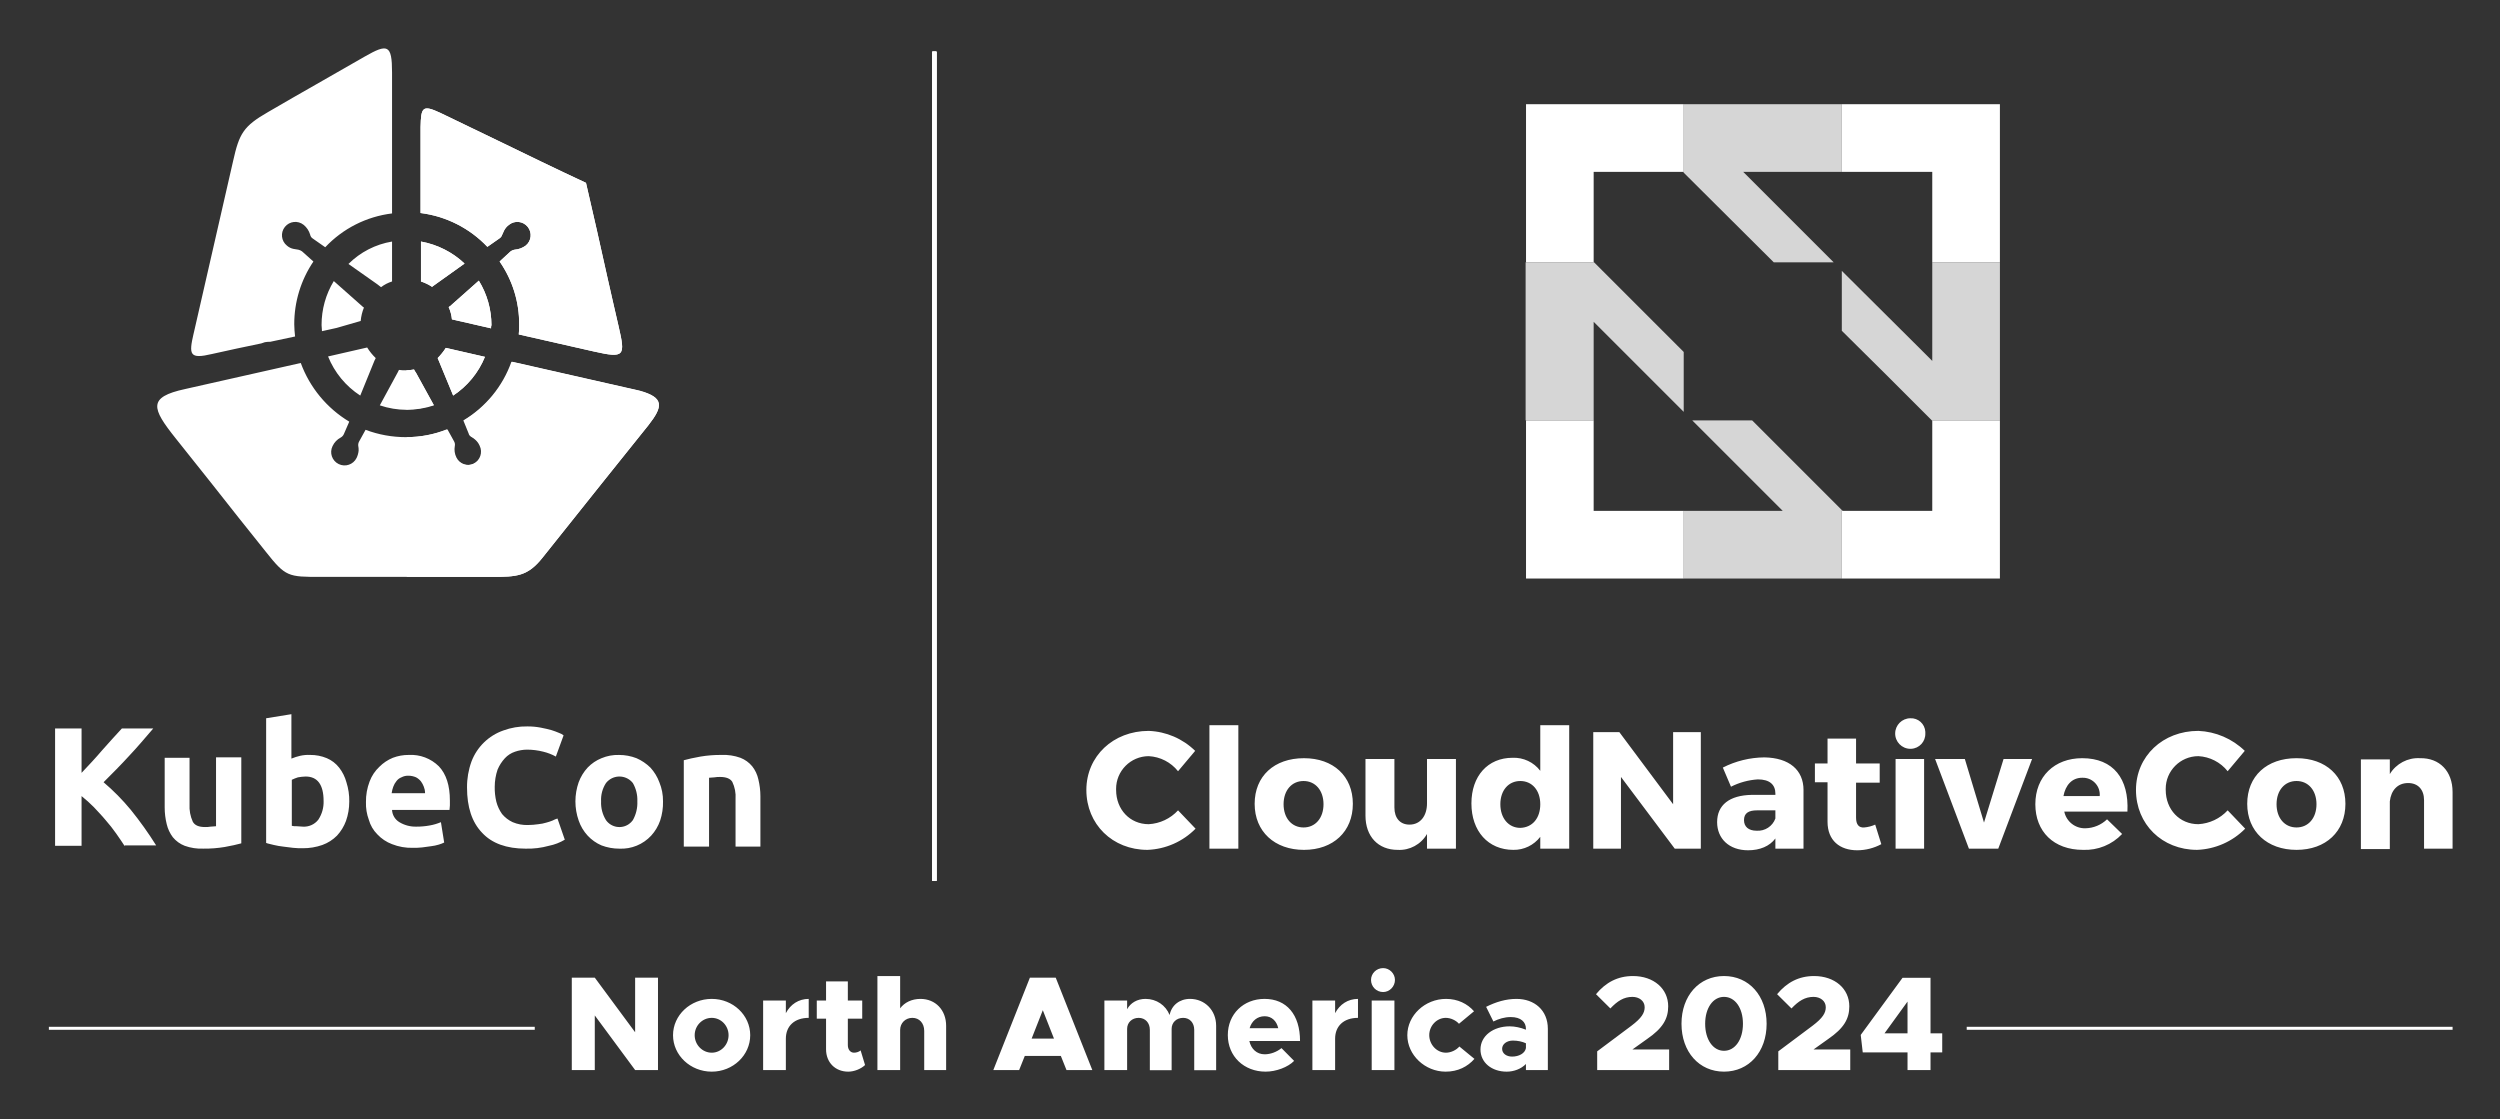 <?xml version="1.0" encoding="UTF-8"?> <svg xmlns="http://www.w3.org/2000/svg" role="img" viewBox="-5.92 23.08 411.84 184.34"><rect x="-5.92" y="23.08" width="411.84" height="184.34" fill="#333333" stroke="none"/><title>KC_CNC_NA_2024_logo-white.svg</title><defs><clipPath id="c"><path d="M147.671 31.59H148.342V168.187H147.671z" class="d"></path></clipPath><style>.d,.e{fill:#fff}.e{fill-rule:evenodd}</style></defs><g><path d="M106.726,148.318c.738-.201,1.611-.403,2.752-.604,1.153-.192,2.321-.282,3.49-.268,1.05-.046,2.099,.114,3.088,.47,.76,.294,1.43,.78,1.947,1.41,.493,.631,.837,1.365,1.007,2.148,.219,.901,.332,1.825,.336,2.752v8.323h-4.095v-7.853c.069-.97-.116-1.942-.537-2.819-.336-.537-1.007-.805-2.014-.805-.315-.009-.629,.014-.94,.067-.336,0-.604,.067-.873,.067v11.344h-4.162v-14.23Zm-7.652,6.78c.045-1.056-.211-2.104-.738-3.021-.965-1.223-2.739-1.433-3.962-.468-.174,.137-.331,.294-.468,.468-.582,.896-.864,1.954-.805,3.021-.048,1.087,.233,2.163,.805,3.088,.872,1.223,2.571,1.508,3.794,.636,.246-.175,.461-.39,.636-.636,.527-.941,.783-2.01,.738-3.088m4.229,0c.024,1.071-.135,2.138-.47,3.155-.319,.919-.821,1.764-1.477,2.484-1.344,1.452-3.259,2.238-5.236,2.148-1.009,.003-2.01-.179-2.953-.537-.865-.372-1.642-.92-2.282-1.611-.66-.716-1.163-1.562-1.477-2.484-.716-2.042-.716-4.267,0-6.31,.33-.894,.832-1.715,1.477-2.416,.643-.671,1.421-1.197,2.282-1.544,.913-.384,1.897-.567,2.886-.537,.987-.003,1.966,.179,2.886,.537,.848,.371,1.622,.895,2.282,1.544,.645,.701,1.147,1.522,1.477,2.416,.412,1,.618,2.073,.604,3.155m-22.621,7.786c-3.155,0-5.571-.873-7.182-2.618-1.678-1.745-2.484-4.229-2.484-7.451-.013-1.465,.238-2.92,.738-4.296,.909-2.389,2.824-4.255,5.236-5.101,1.267-.467,2.61-.695,3.96-.671,.743-.006,1.485,.062,2.215,.201,.671,.134,1.275,.268,1.745,.403,.433,.135,.859,.291,1.275,.47,.268,.09,.518,.226,.738,.403l-1.275,3.49c-.655-.36-1.355-.631-2.081-.805-.878-.223-1.779-.336-2.685-.336-.663,.008-1.32,.121-1.947,.336-.641,.211-1.218,.581-1.678,1.074-.509,.552-.917,1.188-1.208,1.879-.308,.908-.467,1.86-.47,2.819-.018,.836,.073,1.671,.268,2.484,.189,.722,.508,1.405,.94,2.014,.476,.57,1.072,1.029,1.745,1.342,.806,.342,1.676,.502,2.551,.47,.562-.006,1.123-.051,1.678-.134,.455-.044,.905-.134,1.342-.268,.342-.091,.678-.204,1.007-.336,.256-.14,.526-.253,.805-.336l1.208,3.49c-.808,.484-1.694,.824-2.618,1.007-1.245,.346-2.534,.505-3.826,.47m-16.58-9.196c-.002-.345-.07-.687-.201-1.007-.116-.311-.274-.605-.47-.873-.222-.274-.495-.503-.805-.671-.381-.167-.792-.258-1.208-.268-.42-.023-.838,.07-1.208,.268-.32,.122-.599,.331-.805,.604-.232,.28-.414,.598-.537,.94-.129,.347-.219,.707-.269,1.074h5.504v-.067Zm-9.733,1.544c-.019-1.169,.186-2.331,.604-3.423,.344-.919,.895-1.746,1.611-2.416,.633-.635,1.386-1.137,2.215-1.477,.836-.318,1.724-.477,2.618-.47,1.847-.106,3.653,.577,4.967,1.879,1.208,1.275,1.812,3.155,1.812,5.638v.805c0,.268-.067,.537-.067,.738h-9.464c.042,.831,.495,1.586,1.208,2.014,.849,.512,1.828,.768,2.819,.738,.743,.003,1.485-.065,2.215-.201,.622-.11,1.23-.291,1.812-.537l.537,3.356c-.282,.134-.573,.247-.873,.336-.416,.128-.843,.218-1.275,.268-.47,.067-.94,.134-1.477,.201-.513,.054-1.028,.077-1.544,.067-1.17,.032-2.335-.174-3.423-.604-.919-.344-1.746-.895-2.416-1.611-.671-.67-1.156-1.503-1.41-2.416-.34-.923-.5-1.903-.47-2.886m-2.752-.067c.002,1.075-.179,2.142-.537,3.155-.33,.894-.832,1.715-1.477,2.416-.68,.688-1.506,1.216-2.416,1.544-1.035,.363-2.125,.545-3.222,.537-.538,.008-1.076-.014-1.611-.067l-1.611-.201c-.52-.057-1.035-.147-1.544-.268-.47-.134-.94-.201-1.275-.336v-20.54l4.162-.671v7.316c.479-.197,.973-.354,1.477-.47,.529-.114,1.07-.159,1.611-.134,.944-.01,1.881,.172,2.752,.537,.791,.336,1.484,.867,2.014,1.544,.56,.717,.971,1.538,1.208,2.416,.334,1.04,.493,2.129,.47,3.222m-4.229-.134c0-2.685-1.007-4.027-2.953-4.027-.428,.011-.854,.056-1.275,.134-.345,.111-.681,.245-1.007,.403v7.585c.264,.062,.535,.084,.805,.067,.336,0,.671,.067,1.007,.067,.987,.065,1.942-.362,2.551-1.141,.605-.913,.91-1.993,.873-3.088m-13.559,6.981c-.738,.201-1.611,.403-2.752,.604-1.153,.192-2.321,.282-3.49,.268-1.05,.046-2.099-.114-3.088-.47-.76-.294-1.43-.78-1.947-1.41-.481-.638-.824-1.37-1.007-2.148-.223-.9-.336-1.825-.336-2.752v-8.189h4.095v7.652c-.059,.991,.125,1.982,.537,2.886,.336,.604,1.007,.873,2.014,.873,.315,.009,.629-.014,.94-.067,.336,0,.604-.067,.873-.067v-11.344h4.162v14.163Zm-19.197,.47c-.403-.604-.873-1.342-1.41-2.081-.54-.77-1.123-1.51-1.745-2.215-.604-.738-1.275-1.41-1.947-2.148-.637-.641-1.31-1.246-2.014-1.812v8.189H3.154v-19.332H7.517v7.316c1.141-1.208,2.282-2.416,3.423-3.759,1.141-1.275,2.215-2.484,3.222-3.558h5.169c-1.342,1.544-2.618,3.088-3.96,4.497-1.342,1.477-2.752,2.886-4.229,4.363,1.631,1.386,3.136,2.913,4.497,4.564,1.504,1.861,2.893,3.811,4.162,5.84h-5.169l0,.134Z" class="d"></path><path d="M49.536,77.1l-2.416,.537c0-.336-.067-.671-.067-1.007-.008-2.556,.689-5.064,2.014-7.249l4.699,4.162c.076,.083,.167,.151,.269,.201-.289,.707-.47,1.454-.537,2.215-.134,.067-.336,.067-.47,.134l-3.49,1.007Zm9.129-14.23v6.578c-.655,.204-1.268,.522-1.812,.94-.201-.134-.403-.336-.604-.47l-4.766-3.356c1.951-1.948,4.462-3.239,7.182-3.692m-32.689,15.17c2.282-10.001,4.229-18.459,6.511-28.46,1.007-4.497,1.678-5.706,5.773-8.055,5.638-3.289,9.867-5.638,15.908-9.129,3.759-2.148,4.497-2.014,4.497,2.618v23.225c-4.208,.514-8.102,2.485-11.008,5.571l-2.014-1.41c-.248-.143-.42-.389-.47-.671-.187-.633-.562-1.195-1.074-1.611-.946-.759-2.328-.607-3.087,.339-.758,.945-.608,2.325,.335,3.085,.305,.27,.675,.455,1.074,.537,.269,.067,.537,.067,.805,.134,.217,.048,.423,.139,.604,.269l1.879,1.678c-2.064,3.052-3.163,6.653-3.155,10.337,0,.671,.067,1.342,.134,2.014l-4.095,.873c-.292-.009-.585,.014-.873,.067l-.604,.201c-2.685,.537-5.37,1.141-8.122,1.745-3.692,.873-3.826,.134-3.021-3.356m37.455-8.592v-6.578c2.695,.486,5.19,1.745,7.182,3.625l-5.169,3.692c-.067,.067-.134,.134-.201,.134-.562-.371-1.172-.665-1.812-.873m11.545,7.719l-6.444-1.477c-.067-.696-.248-1.377-.537-2.014,.067-.067,.134-.134,.201-.134l4.766-4.229c1.354,2.201,2.074,4.733,2.081,7.316-.06,.172-.082,.355-.067,.537m-8.39-35.508c3.49,1.678,5.974,2.886,9.464,4.564,4.833,2.349,9.666,4.699,14.566,6.981,1.208,5.236,2.416,10.471,3.558,15.707,.738,3.155,1.074,4.833,1.812,7.921,1.141,4.9,1.007,5.303-4.027,4.162l-12.418-2.819c.056-.535,.078-1.073,.067-1.611,.027-3.718-1.099-7.352-3.222-10.404l1.745-1.611c.21-.178,.466-.294,.738-.336,.655-.05,1.283-.282,1.812-.671,.945-.76,1.096-2.142,.336-3.088s-2.142-1.096-3.088-.336h0c-.337,.248-.612,.569-.805,.94-.134,.269-.201,.47-.336,.738-.071,.218-.213,.407-.403,.537l-2.014,1.41c-2.915-3.074-6.805-5.042-11.008-5.571v-14.163c.067-3.289,.336-3.692,3.222-2.349m-4.296,42.288c-.42,.081-.847,.126-1.275,.134-.404,.011-.808-.011-1.208-.067l-.201,.403-2.953,5.437c1.427,.484,2.923,.733,4.43,.738,1.528-.01,3.046-.26,4.497-.738l-2.953-5.37c-.136-.163-.248-.344-.336-.537m5.236-3.558l6.444,1.477c-1.061,2.606-2.886,4.829-5.236,6.377l-2.551-6.175c.504-.512,.953-1.074,1.342-1.678m-19.399,1.41l6.444-1.477c.395,.639,.868,1.225,1.41,1.745l-.201,.403-2.349,5.773c-2.389-1.551-4.241-3.801-5.303-6.444m52.759,11.344c-3.088,3.826-4.497,5.638-7.585,9.464-3.49,4.363-6.31,7.921-9.8,12.284-2.484,3.155-4.296,3.222-8.39,3.222h-28.192c-5.37,0-5.773,0-9.062-4.162-3.289-4.095-5.84-7.316-9.062-11.411-2.551-3.222-3.222-4.027-5.773-7.249-3.96-4.967-4.632-6.779,1.544-8.122l19.063-4.296c1.481,4.039,4.3,7.45,7.988,9.666l-.873,2.014c-.103,.258-.293,.472-.537,.604-.59,.31-1.061,.805-1.342,1.41-.539,1.093-.09,2.416,1.003,2.955,1.093,.539,2.416,.09,2.955-1.003l.003-.005c.182-.38,.296-.789,.336-1.208,.011-.27-.012-.541-.067-.805-.021-.232,.026-.465,.134-.671l1.074-1.947c2.124,.801,4.375,1.21,6.645,1.208,2.299,.012,4.578-.421,6.712-1.275l1.074,1.947c.147,.241,.195,.53,.134,.805-.115,.639-.021,1.298,.268,1.879,.535,1.095,1.857,1.548,2.951,1.013,1.095-.535,1.548-1.857,1.013-2.951l-.004-.008c-.167-.387-.42-.731-.738-1.007-.207-.179-.432-.336-.671-.47-.204-.115-.35-.309-.403-.537l-.873-2.148c3.686-2.2,6.488-5.619,7.921-9.666l21.01,4.766c4.229,1.141,3.96,2.618,1.544,5.706" class="e"></path><path d="M63.431,69.448v-6.578c2.695,.486,5.19,1.745,7.182,3.625l-5.169,3.692c-.067,.067-.134,.134-.201,.134-.562-.371-1.172-.665-1.812-.873m11.545,7.719l-6.444-1.477c-.067-.696-.248-1.377-.537-2.014,.067-.067,.134-.134,.201-.134l4.766-4.229c1.354,2.201,2.074,4.733,2.081,7.316-.06,.172-.082,.355-.067,.537m-8.39-35.508c3.49,1.678,5.974,2.886,9.464,4.564,4.833,2.349,9.666,4.699,14.566,6.981,1.208,5.236,2.416,10.471,3.558,15.707,.738,3.155,1.074,4.833,1.812,7.921,1.141,4.9,1.007,5.303-4.027,4.162l-12.418-2.819c.056-.535,.078-1.073,.067-1.611,.027-3.718-1.099-7.352-3.222-10.404l1.745-1.611c.21-.178,.466-.294,.738-.336,.655-.05,1.283-.282,1.812-.671,.945-.76,1.096-2.142,.336-3.088s-2.142-1.096-3.088-.336h0c-.337,.248-.612,.569-.805,.94-.134,.269-.201,.47-.336,.738-.071,.218-.213,.407-.403,.537l-2.014,1.41c-2.915-3.074-6.805-5.042-11.008-5.571v-14.163c.067-3.289,.336-3.692,3.222-2.349m.94,38.73l6.444,1.477c-1.061,2.606-2.886,4.829-5.236,6.377l-2.551-6.175c.504-.512,.953-1.074,1.342-1.678m-6.511,10.136v-6.444c.428-.011,.854-.056,1.275-.134,.064,.17,.154,.329,.269,.47l2.953,5.37c-1.452,.479-2.969,.728-4.497,.738m39.872,2.618c-3.088,3.826-4.497,5.638-7.585,9.464-3.49,4.363-6.31,7.921-9.8,12.284-2.484,3.155-4.296,3.222-8.39,3.222h-14.029v-23.023c2.299,.012,4.578-.421,6.712-1.275l1.074,1.947c.147,.241,.195,.53,.134,.805-.115,.639-.021,1.298,.268,1.879,.54,1.093,1.863,1.541,2.955,1.001,1.089-.538,1.539-1.856,1.005-2.948-.167-.387-.42-.731-.738-1.007-.207-.179-.432-.336-.671-.47-.204-.115-.35-.309-.403-.537l-.873-2.148c3.686-2.2,6.488-5.619,7.921-9.666l21.01,4.766c4.095,1.141,3.826,2.618,1.41,5.706" class="e"></path><path d="M256.613,92.337h-11.143v26.044h25.977v-11.143h-14.834v-14.901Zm55.78,.067v14.834h-14.767l-.134-.134v11.277h26.044v-26.044h-11.21l.067,.067Zm-66.922-26.111h11.21l-.067-.067v-14.834h14.767l.067,.134v-11.277h-25.977v26.044Zm52.021-26.044v11.143h14.901v14.901h11.143v-26.044h-26.044Z" class="d"></path><g opacity=".8"><path d="M296.149,66.293l-14.901-14.901h16.244v-11.143h-26.044v11.277l14.834,14.767h9.867Zm-13.425,26.044h-9.867l12.351,12.351,2.551,2.551h-16.311v11.143h26.044v-11.277l-7.384-7.384-7.384-7.384Zm29.669-26.044v16.244l-2.551-2.551-12.351-12.284v9.867l7.451,7.384,7.384,7.384h11.21v-26.044h-11.143Zm-40.946,14.767l-14.767-14.767h-11.277v26.044h11.21v-16.244l14.834,14.834-0-9.867Z" class="d"></path></g><path d="M190.966,146.774l-2.819,3.356c-1.18-1.483-2.94-2.388-4.833-2.484-2.977,.01-5.383,2.431-5.373,5.408,0,.054,.001,.109,.003,.163,0,3.222,2.282,5.638,5.37,5.638,1.847-.102,3.581-.921,4.833-2.282l2.886,3.021c-2.1,2.129-4.933,3.377-7.921,3.49-5.773,0-10.069-4.229-10.069-9.867,0-5.571,4.43-9.733,10.27-9.733,2.871,.107,5.599,1.279,7.652,3.289h0Zm2.349,16.11v-20.339h4.766v20.339h-4.766Zm23.628-7.384c0,4.564-3.222,7.585-8.055,7.585s-8.122-3.021-8.122-7.585,3.222-7.518,8.122-7.518c4.833,0,8.055,2.953,8.055,7.518h0Zm-11.411,.067c0,2.282,1.342,3.826,3.289,3.826s3.289-1.544,3.289-3.826-1.342-3.826-3.289-3.826-3.289,1.544-3.289,3.826h0Zm28.393,7.316h-4.766v-2.416c-.986,1.716-2.856,2.73-4.833,2.618-3.222,0-5.303-2.215-5.303-5.638v-9.33h4.766v7.988c0,1.745,.94,2.819,2.484,2.819,1.812,0,2.886-1.477,2.886-3.49v-7.316h4.766v14.767Zm18.66,0h-4.766v-1.947c-1.053,1.377-2.697,2.174-4.43,2.148-4.162,0-6.914-3.088-6.914-7.652,0-4.497,2.685-7.518,6.78-7.518,1.781-.073,3.485,.729,4.564,2.148v-7.518h4.766v20.338Zm-4.766-7.316c0-2.282-1.342-3.826-3.289-3.826s-3.289,1.544-3.289,3.826,1.342,3.893,3.289,3.893c2.014-.067,3.289-1.611,3.289-3.893Zm22.151,7.316l-8.86-11.814v11.814h-4.564v-19.197h4.296l8.86,11.881v-11.881h4.564v19.197h-4.296Zm21.211-9.666v9.666h-4.632v-1.678c-.94,1.275-2.551,1.947-4.497,1.947-3.155,0-5.101-1.947-5.101-4.632,0-2.819,2.014-4.43,5.706-4.497h3.893v-.201c0-1.477-.94-2.349-2.886-2.349-1.544,.095-3.052,.507-4.43,1.208l-1.342-3.155c2.122-1.082,4.465-1.656,6.847-1.678,4.095,.067,6.444,2.081,6.444,5.37Zm-4.632,4.699v-1.342h-3.021c-1.41,0-2.148,.47-2.148,1.611,0,1.074,.738,1.745,2.081,1.745,1.363,.091,2.621-.73,3.088-2.014Zm17.452,4.229c-1.218,.655-2.578,1-3.96,1.007-2.886,0-4.9-1.611-4.9-4.699v-6.511h-2.081v-3.088h2.081v-4.095h4.699v4.095h3.893v3.155h-3.893v5.773c0,1.141,.47,1.678,1.342,1.611,.626-.053,1.239-.212,1.812-.47l1.007,3.222Zm7.249-18.258c.054,1.354-.999,2.495-2.353,2.549-.043,.002-.087,.002-.13,.002-1.39-.018-2.502-1.16-2.484-2.551,.018-1.364,1.12-2.466,2.484-2.484,1.302-.07,2.413,.928,2.484,2.23,.005,.085,.005,.169,0,.254h0Zm-4.9,18.996v-14.767h4.699v14.767h-4.699Zm12.082,0l-5.571-14.767h4.9l3.155,10.471,3.222-10.471h4.699l-5.571,14.767h-4.833Zm26.111-6.108h-10.404c.34,1.644,1.813,2.805,3.49,2.752,1.33-.026,2.6-.554,3.558-1.477l2.484,2.416c-1.667,1.765-4.018,2.72-6.444,2.618-4.833,0-7.853-3.021-7.853-7.518,0-4.564,3.155-7.585,7.719-7.585,5.169,0,7.719,3.423,7.451,8.793h0Zm-4.564-2.551c.131-1.533-1.005-2.881-2.538-3.013-.116-.01-.232-.013-.349-.008-1.678,0-2.752,1.208-3.088,3.021h5.974Zm23.896-7.451l-2.819,3.356c-1.18-1.483-2.94-2.388-4.833-2.484-2.977,.01-5.383,2.431-5.373,5.408,0,.054,.001,.109,.003,.163,0,3.222,2.282,5.638,5.37,5.638,1.847-.102,3.581-.921,4.833-2.282l2.886,3.021c-2.1,2.129-4.932,3.377-7.921,3.49-5.773,0-10.069-4.229-10.069-9.867,0-5.571,4.43-9.733,10.27-9.733,2.868,.12,5.592,1.291,7.652,3.289Zm16.58,8.726c0,4.564-3.222,7.585-8.055,7.585s-8.122-3.021-8.122-7.585,3.222-7.518,8.122-7.518c4.833,0,8.055,2.953,8.055,7.518Zm-11.344,.067c0,2.282,1.342,3.826,3.289,3.826s3.289-1.544,3.289-3.826-1.342-3.826-3.289-3.826-3.289,1.544-3.289,3.826h-0Zm28.997-2.014v9.33h-4.699v-7.988c0-1.745-1.007-2.819-2.618-2.819-1.745,0-2.819,1.208-3.021,3.021v7.853h-4.766v-14.767h4.766v2.416c1.044-1.724,2.955-2.731,4.967-2.618,3.222-.067,5.37,2.148,5.37,5.571h0Z" class="d"></path><g id="b"><path d="M147.671,31.59h.671V168.187h-.671V31.59Z" class="d"></path></g><path d="M147.671,31.59h.671V168.187h-.671V31.59Z" class="d"></path><g><path d="M147.671,31.59h.671V168.187h-.671V31.59Z" class="d"></path><g><path d="M147.671 31.59H148.342V168.187H147.671z" class="d"></path><g clip-path="url(#c)"><path d="M147.671,31.59h.671V168.187h-.671V31.59Z" class="d"></path></g></g></g></g><g><path d="M318.068 192.228h80.042v.499h-80.042v-.499zM2.131 192.228H82.173v.499H2.131v-.499z" class="d"></path><g><path d="M88.274 184.134h3.788l6.646 8.994v-8.994h3.766v15.22h-3.766l-6.646-8.995v8.995h-3.788v-15.22zM104.952 193.616c0-3.301 2.858-5.982 6.38-5.982 3.5 0 6.336 2.681 6.336 5.982 0 3.3-2.836 6.004-6.336 6.004-3.522 0-6.38-2.703-6.38-6.004zm9.15 0c0-1.573-1.241-2.858-2.77-2.858-1.551 0-2.813 1.285-2.813 2.858 0 1.573 1.263 2.88 2.813 2.88 1.529 0 2.77-1.307 2.77-2.88zM127.304 187.634v3.124c-2.326 0-3.766 1.329-3.766 3.434v5.162h-3.744v-11.454h3.744v2.083c.753-1.44 2.104-2.349 3.766-2.349zM136.585 198.534c-.687.642-1.794 1.086-2.769 1.086-2.149 0-3.655-1.529-3.655-3.678v-5.051h-1.529v-2.991h1.529v-3.146h3.589v3.146h2.37v2.991h-2.37v4.364c0 .731.421 1.24 1.019 1.24.421 0 .842-.155 1.086-.376l.731 2.415zM149.942 192.065v7.289h-3.611v-6.447c0-1.262-.797-2.149-1.949-2.149s-2.016.864-2.016 1.994v6.602h-3.744v-15.486h3.744v5.317c.709-.952 1.905-1.551 3.345-1.551 2.481 0 4.231 1.839 4.231 4.431zM168.837 197.027h-5.937l-.93 2.326h-4.254l6.026-15.22h4.254l6.026 15.22h-4.254l-.93-2.326zm-1.13-2.857l-1.839-4.675-1.839 4.675h3.678zM194.422 192.065v7.311h-3.611v-6.646c0-1.152-.731-1.972-1.816-1.972-1.13 0-1.906.775-1.906 1.816v6.802h-3.589v-6.646c0-1.152-.753-1.972-1.839-1.972-1.108 0-1.905.775-1.905 1.816v6.779h-3.744v-11.454h3.744v1.44c.554-1.042 1.661-1.706 3.035-1.706 1.794 0 3.323 1.042 3.966 2.659.31-1.595 1.617-2.659 3.367-2.659 2.393 0 4.298 1.839 4.298 4.431zM205.186 195.742l2.082 2.105c-1.019 1.041-2.968 1.772-4.697 1.772-3.544 0-6.225-2.503-6.225-6.026 0-3.478 2.592-5.96 6.048-5.96 3.633 0 5.848 2.593 5.848 6.935h-8.351c.288 1.307 1.218 2.193 2.525 2.193.975 0 2.016-.399 2.77-1.019zm-5.251-3.279h4.718c-.265-1.174-1.063-1.972-2.237-1.972-1.218 0-2.127.775-2.481 1.972zM217.789 187.634v3.124c-2.326 0-3.767 1.329-3.767 3.434v5.162h-3.744v-11.454h3.744v2.083c.753-1.44 2.105-2.349 3.767-2.349zM219.937 184.51c0-1.041.864-1.949 1.993-1.949 1.064 0 1.949.909 1.949 1.949 0 1.086-.886 1.994-1.949 1.994-1.129 0-1.993-.909-1.993-1.994zm.111 3.39h3.744v11.454h-3.744v-11.454zM225.917 193.616c0-3.257 2.902-5.982 6.38-5.982 1.928 0 3.523.798 4.608 2.039l-2.481 2.06c-.488-.554-1.352-.975-2.171-.975-1.485 0-2.725 1.307-2.725 2.836 0 1.573 1.24 2.902 2.747 2.902.819 0 1.706-.421 2.215-1.019l2.482 2.038c-1.13 1.285-2.725 2.105-4.741 2.105-3.412 0-6.314-2.747-6.314-6.004zM249.066 192.552v6.802h-3.611v-.997c-.797.82-1.993 1.263-3.168 1.263-2.459 0-4.32-1.485-4.32-3.656 0-2.237 2.105-3.81 4.807-3.81.842 0 1.794.199 2.68.554v-.155c0-1.107-.819-1.927-2.503-1.927-1.019 0-1.972.288-2.858.731l-1.196-2.415c1.595-.797 3.235-1.307 5.007-1.307 2.946 0 5.161 1.861 5.161 4.918zm-3.611 3.19v-.798c-.62-.288-1.373-.443-2.149-.443-.997 0-1.772.576-1.772 1.352s.709 1.285 1.639 1.285c1.13 0 2.127-.532 2.282-1.396zM257.194 196.274l5.628-4.209c1.706-1.285 2.193-2.127 2.193-3.057 0-1.042-.909-1.706-2.016-1.706-1.418 0-2.481.687-3.633 1.906l-2.37-2.348c1.617-1.95 3.589-2.991 6.092-2.991 3.412 0 5.804 2.083 5.804 4.984 0 2.016-.842 3.589-3.5 5.406l-2.393 1.706h6.048v3.39h-11.853v-3.08zM271.082 191.732c0-4.608 2.902-7.865 7.001-7.865 4.121 0 7.022 3.257 7.022 7.865 0 4.63-2.902 7.887-7.022 7.887-4.099 0-7.001-3.257-7.001-7.887zm10.124 0c0-2.592-1.285-4.431-3.123-4.431-1.816 0-3.102 1.839-3.102 4.431s1.285 4.453 3.102 4.453c1.839 0 3.123-1.861 3.123-4.453zM287.03 196.274l5.628-4.209c1.706-1.285 2.193-2.127 2.193-3.057 0-1.042-.909-1.706-2.016-1.706-1.418 0-2.481.687-3.633 1.906l-2.37-2.348c1.617-1.95 3.589-2.991 6.092-2.991 3.412 0 5.804 2.083 5.804 4.984 0 2.016-.842 3.589-3.5 5.406l-2.393 1.706h6.048v3.39h-11.853v-3.08zM308.318 196.451h-7.377l-.332-2.88 6.89-9.416h4.608v9.15h1.928v3.146h-1.928v2.902h-3.788v-2.902zm0-3.146v-5.228l-3.788 5.228h3.788z" class="d"></path></g></g></svg> 
